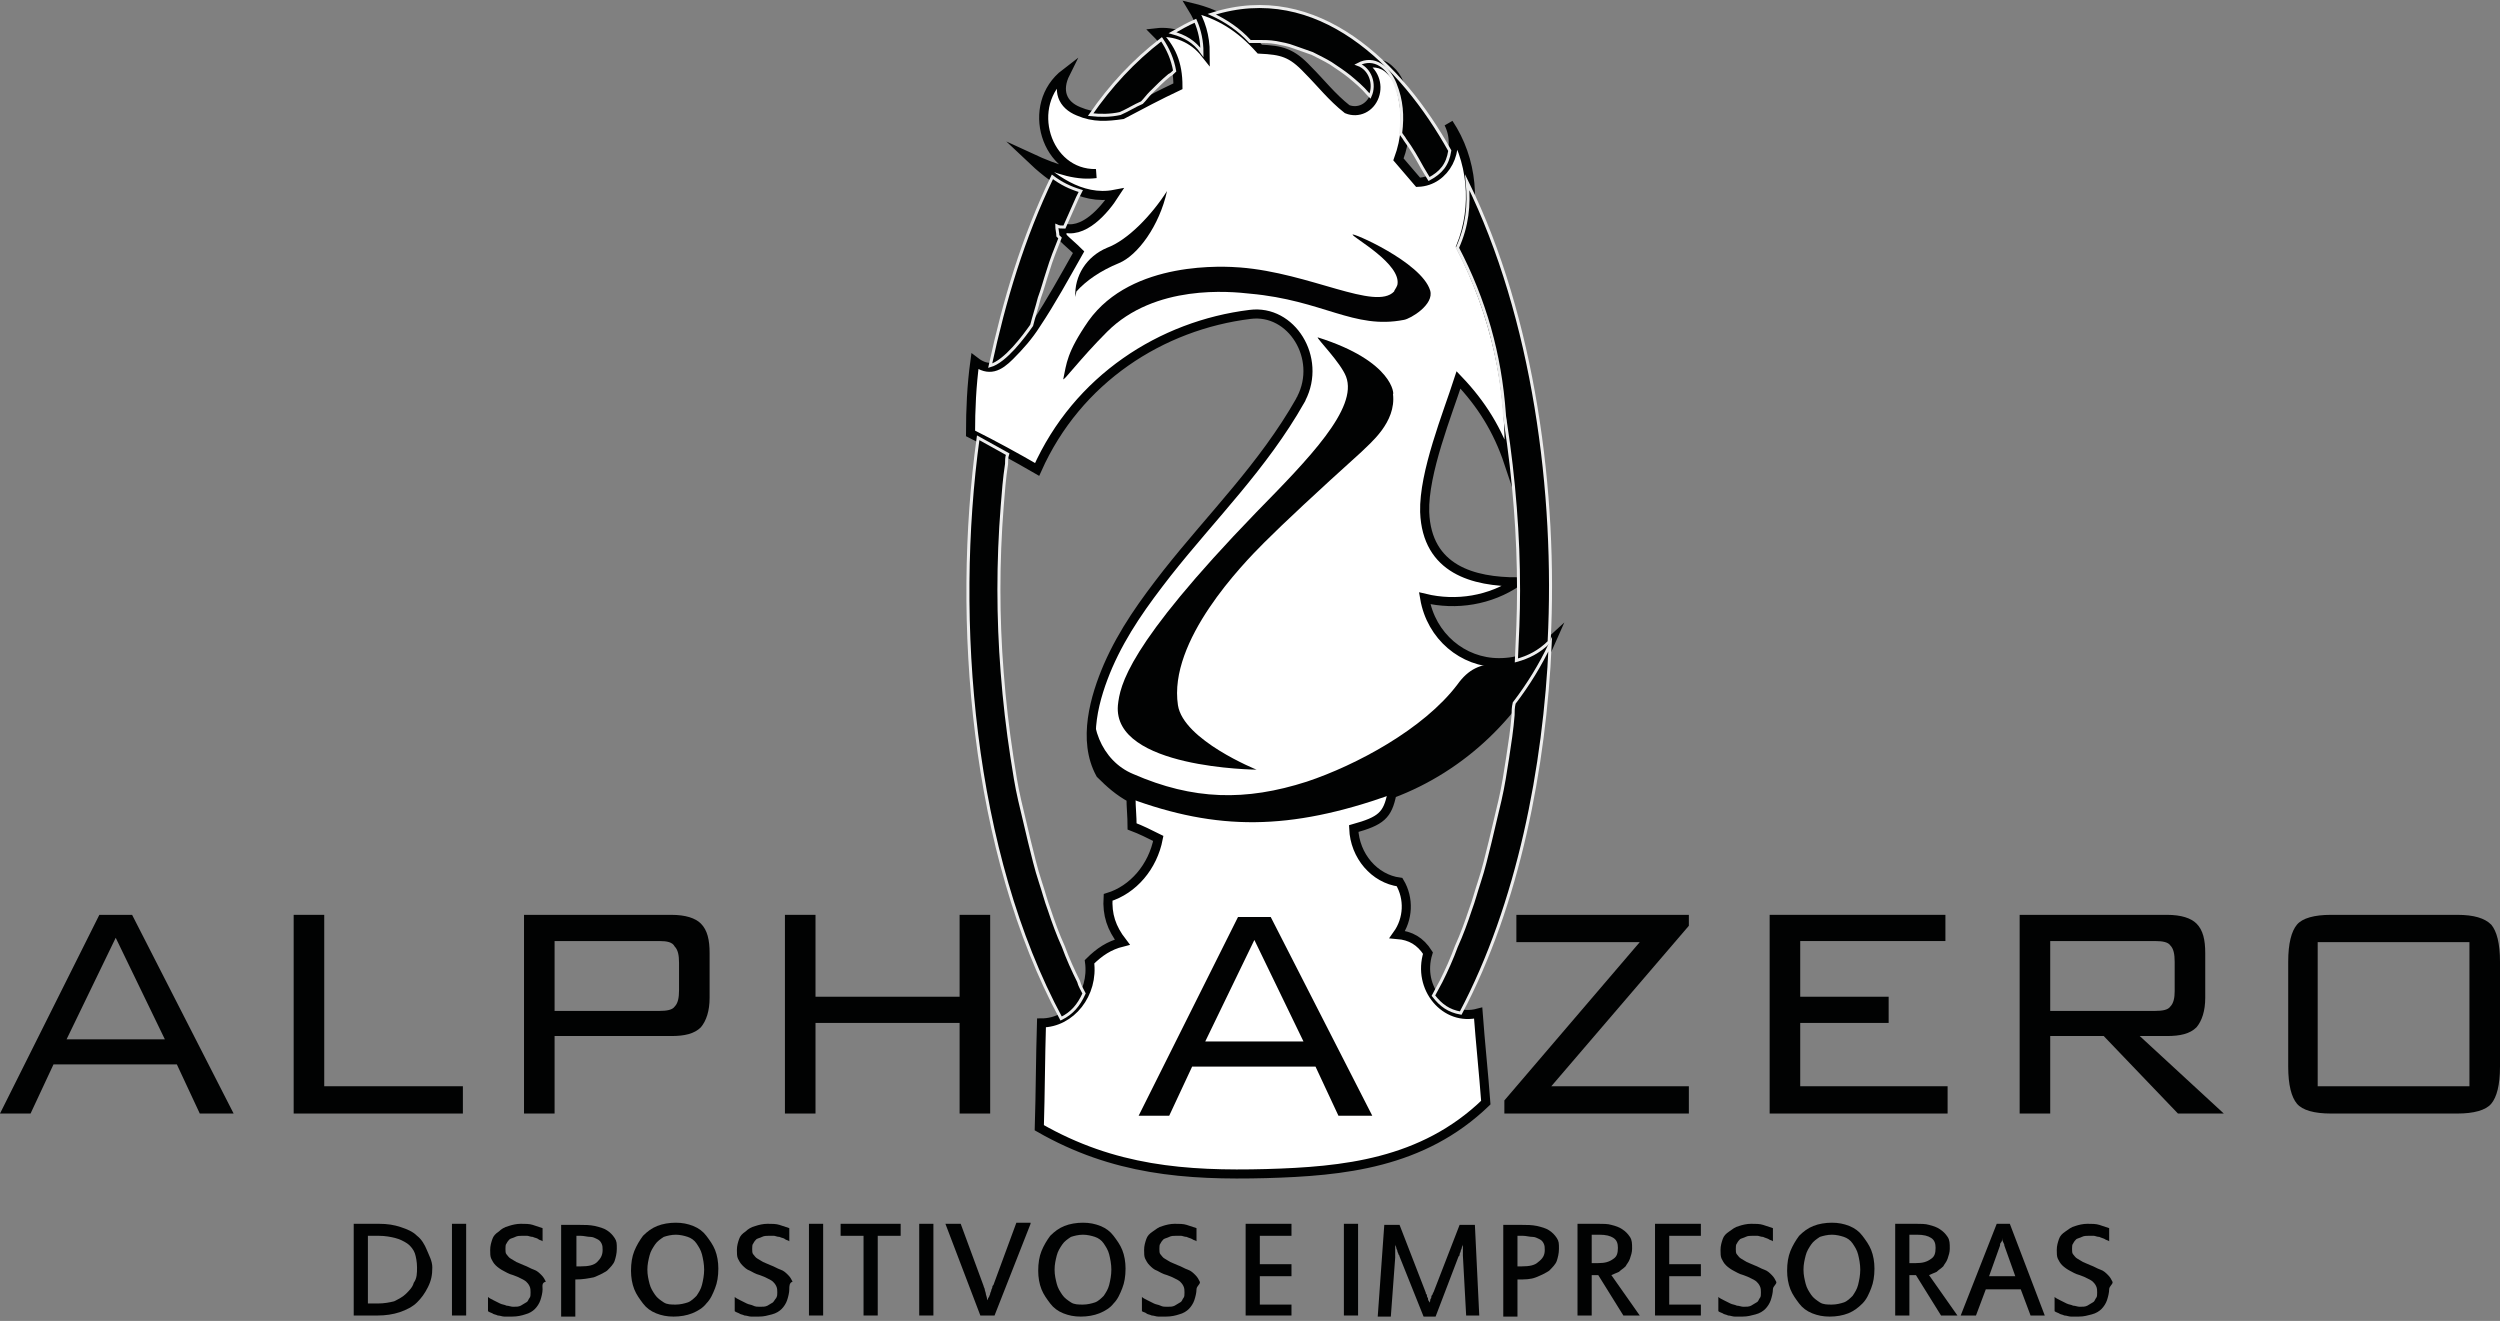 <svg xmlns="http://www.w3.org/2000/svg" width="229" height="121" viewBox="0 0 229 121" fill="none"><rect x="0" y="0" width="229" height="121" fill="#808080" stroke="none"/><g clip-path="url(#clip0_4528_500)"><path d="M137.3 60.7C139.2 60.7 140.6 60.1 142.1 58.7C139.2 65.3 133.9 70.3 127.5 72.7C127.1 74.7 126.5 75.2 124 75.9C124.1 78.4 125.9 80.5 128.2 80.8C129.1 82.3 129 84.2 128 85.6C129.2 85.7 130.1 86.2 130.8 87.3C129.8 90.5 132.4 93.6 135.4 92.8C135.6 95.5 135.9 98.3 136.1 101C130.3 106.6 123 107.3 116 107.5C108.6 107.7 102 107.2 95.2 103.3C95.3 100.1 95.3 96.9 95.4 93.7C98.1 93.7 100.2 91 99.8 88.1C100.7 87.2 101.6 86.6 102.8 86.3C101.8 85 101.4 83.8 101.5 82.2C103.8 81.5 105.6 79.4 106.1 76.8C105.3 76.4 104.5 76 103.7 75.7C103.7 74.8 103.6 73.9 103.6 73.1C102.5 72.5 101.7 71.8 100.8 70.9C99.1 67.8 100.3 63.8 101.5 61C102.9 57.8 104.8 55.2 106.9 52.5C111 47.3 115.7 42.7 119.1 36.7C119.1 36.6 119.2 36.6 119.2 36.5C121.1 32.8 118.3 28.3 114.5 28.8C106.4 29.8 98.7 34.7 95 43C93.1 41.9 91.1 40.8 88.9 39.7C88.9 37.5 89 35.3 89.3 33.1C90.6 34.1 91.5 33.6 92.5 32.6C93.4 31.7 94.2 30.8 94.9 29.7C96.3 27.6 97.5 25.4 98.8 23.1C98.3 22.6 97.8 22.2 97.3 21.7C97.3 21.4 97.2 21.1 97.2 20.8C99.2 21.6 101.2 19.2 102.1 17.8C99 18.4 96.3 16.3 94.3 14.4C97.1 15.7 98.8 16.1 100.4 15.9C95.8 16 93.8 9.6 97.6 6.7C96.8 8.3 97.3 9.6 98.8 10.2C100.2 10.8 101.4 10.7 102.8 10.5C104.5 9.6 106.2 8.7 107.9 7.9C107.9 5.8 107.3 4.4 105.9 3C107.6 2.8 109.3 3.5 110.4 4.9C110.4 3.3 110 2 109.2 0.7C111.7 1.3 113.6 2.5 115.4 4.5C117.4 4.6 118.3 4.8 119.8 6.4C121 7.6 122 8.9 123.4 10C124.4 10.4 125.5 9.9 125.9 8.8C126.3 7.7 125.8 6.5 124.8 6C125.6 5.6 126.6 5.7 127.3 6.4C128.1 7.1 128.3 7.9 128.5 8.9C128.9 10.9 128.8 12.7 128.1 14.6C128.7 15.3 129.3 16 129.9 16.7C132.4 16.6 133.9 13.7 132.7 11.3C134.9 14.6 135.3 18.9 133.8 22.6C136.9 28.6 138.5 35.5 138.2 42.4C137.2 39.4 135.7 37 133.6 34.8C132.6 37.9 130.4 43.3 130.5 46.9C130.7 52.2 135 53.3 139 53.3C136.5 55 133.4 55.5 130.5 54.8C131.1 58.3 134 60.7 137.3 60.7Z" fill="white"></path><path d="M137.3 60.7C139.2 60.7 140.6 60.1 142.1 58.7C139.2 65.3 133.9 70.3 127.5 72.7C127.1 74.7 126.5 75.2 124 75.9C124.1 78.4 125.9 80.5 128.2 80.8C129.1 82.3 129 84.2 128 85.6C129.2 85.7 130.1 86.2 130.8 87.3C129.8 90.5 132.4 93.6 135.4 92.8C135.6 95.5 135.9 98.3 136.1 101C130.3 106.6 123 107.3 116 107.5C108.6 107.7 102 107.2 95.2 103.3C95.3 100.1 95.3 96.9 95.4 93.7C98.1 93.7 100.2 91 99.8 88.1C100.7 87.2 101.6 86.6 102.8 86.3C101.8 85 101.4 83.8 101.5 82.2C103.8 81.5 105.6 79.4 106.1 76.8C105.3 76.4 104.5 76 103.7 75.7C103.7 74.8 103.6 73.9 103.6 73.1C102.5 72.5 101.7 71.8 100.8 70.9C99.1 67.8 100.3 63.8 101.5 61C102.9 57.8 104.8 55.2 106.9 52.5C111 47.3 115.7 42.7 119.1 36.7C119.1 36.6 119.2 36.6 119.2 36.5C121.1 32.8 118.3 28.3 114.5 28.8C106.4 29.8 98.7 34.7 95 43C93.1 41.9 91.1 40.8 88.9 39.7C88.9 37.5 89 35.3 89.3 33.1C90.6 34.1 91.5 33.6 92.5 32.6C93.4 31.7 94.2 30.8 94.9 29.7C96.3 27.6 97.5 25.4 98.8 23.1C98.3 22.6 97.8 22.2 97.3 21.7C97.3 21.4 97.2 21.1 97.2 20.8C99.2 21.6 101.2 19.2 102.1 17.8C99 18.4 96.3 16.3 94.3 14.4C97.1 15.7 98.8 16.1 100.4 15.9C95.8 16 93.8 9.6 97.6 6.7C96.8 8.3 97.3 9.6 98.8 10.2C100.2 10.8 101.4 10.7 102.8 10.5C104.5 9.6 106.2 8.7 107.9 7.9C107.9 5.8 107.3 4.4 105.9 3C107.6 2.8 109.3 3.5 110.4 4.9C110.4 3.3 110 2 109.2 0.7C111.7 1.3 113.6 2.5 115.4 4.5C117.4 4.6 118.3 4.8 119.8 6.4C121 7.6 122 8.9 123.4 10C124.4 10.4 125.5 9.9 125.9 8.8C126.3 7.7 125.8 6.5 124.8 6C125.6 5.6 126.6 5.7 127.3 6.4C128.1 7.1 128.3 7.9 128.5 8.9C128.9 10.9 128.8 12.7 128.1 14.6C128.7 15.3 129.3 16 129.9 16.7C132.4 16.6 133.9 13.7 132.7 11.3C134.9 14.6 135.3 18.9 133.8 22.6C136.9 28.6 138.5 35.5 138.2 42.4C137.2 39.4 135.7 37 133.6 34.8C132.6 37.9 130.4 43.3 130.5 46.9C130.7 52.2 135 53.3 139 53.3C136.5 55 133.4 55.5 130.5 54.8C131.1 58.3 134 60.7 137.3 60.7Z" stroke="#010202" stroke-width="0.831" stroke-miterlimit="10"></path><path d="M120.7 30.9C120.6 31 122.8 33.2 123.3 34.5C124.4 37.4 119.9 42 115.1 46.9C103.2 59.2 102.6 62.8 102.4 64.6C101.9 70.4 115.1 70.5 115.1 70.5C115.1 70.5 108.4 67.8 107.9 64.6C107 58.7 113.8 51.7 115.8 49.7C117.6 47.9 120.6 45.1 124.7 41.4C125.5 40.6 127.9 38.7 127.6 36.1C127.7 36.2 127.7 33.1 120.7 30.9Z" fill="#010202"></path><path d="M103.4 73.1C102.3 72.5 101.5 71.8 100.6 70.9C99.2 68.5 99.7 65.4 100.5 63C99.5 66.2 100.9 69.7 103.8 70.9C109.3 73.3 114.1 73.4 119.7 71.6C124.2 70.1 130.4 66.8 133.5 62.7C134.5 61.3 135.6 60.8 137.2 60.8C139.1 60.8 140.5 60.2 142 58.8C139.1 65.4 133.8 70.4 127.4 72.8C118.1 76.1 111.5 76.1 103.4 73.1Z" fill="#010202"></path><path d="M97.4 34.7C97.3 35.1 98.9 32.9 101.4 30.4C105.8 26 112.7 26.7 114.5 26.9C121.2 27.5 124 30.2 128.6 29.3C129.2 29.2 131.4 27.9 131 26.6C130.2 24 123.7 21.2 123.9 21.5C124 21.8 128.4 24.2 128 26.1C127.9 26.4 127.7 26.6 127.7 26.7C126 28.5 120 25 113.6 24.5C112.3 24.4 103.7 23.8 99.7 29.4C97.7 32.3 97.7 33.3 97.4 34.7Z" fill="#020203"></path><path d="M134.4 16.7C134.6 18.8 134.4 20.7 133.5 22.7C136 27.5 137.4 32.4 137.8 37.9C137.8 38.2 137.9 38.5 137.9 38.7C138.3 41.3 138.6 43.9 138.8 46.5C139 49 139.1 51.6 139.1 54.1C139.1 56.3 139 58.4 138.9 60.5C140 60.2 141 59.7 141.9 58.8C142.6 45.2 140.5 29.1 134.4 16.7Z" fill="#010202" stroke="#EEEEEE" stroke-width="0.277" stroke-miterlimit="10"></path><path d="M99.9 10.5C100.8 10.6 101.7 10.6 102.6 10.4C103.3 10.1 103.9 9.7 104.6 9.4C104.9 9.1 105.1 8.8 105.4 8.5C106 7.9 106.5 7.4 107.1 6.9C107.3 6.8 107.4 6.7 107.6 6.5C107.4 5.4 107 4.5 106.4 3.6C103.8 5.6 101.7 7.9 99.9 10.5Z" fill="#010202" stroke="#EEEEEE" stroke-width="0.277" stroke-miterlimit="10"></path><path d="M107.4 3C108.5 3.3 109.4 3.8 110.1 4.8C110.1 3.8 109.9 2.8 109.5 1.9C108.8 2.2 108.1 2.6 107.4 3Z" fill="#010202" stroke="#EEEEEE" stroke-width="0.277" stroke-miterlimit="10"></path><path d="M90.7 33.5C92.1 33.1 93.8 30.8 94.5 29.8C94.7 29 95 28.1 95.2 27.3C95.5 26.5 95.7 25.7 96 24.8C96.3 23.8 96.7 22.8 97.1 21.8C97 21.7 97 21.7 96.9 21.6C96.9 21.3 96.8 21 96.8 20.7C97 20.8 97.2 20.8 97.5 20.8C97.9 19.9 98.3 19 98.7 18.1C98.8 17.9 98.9 17.7 99 17.5C98 17.2 97.2 16.8 96.4 16.2C93.7 21.8 92 27.5 90.7 33.5Z" fill="#010202" stroke="#EEEEEE" stroke-width="0.277" stroke-miterlimit="10"></path><path d="M138.7 64.4C140 62.7 141.1 60.9 142 59C141.5 70.2 139.1 82.8 133.8 92.8C132.7 92.6 132 92.1 131.3 91.2C131.5 90.8 131.8 90.3 132 89.9C132.5 88.9 133 87.8 133.4 86.7C133.9 85.6 134.3 84.5 134.7 83.3C135 82.5 135.2 81.7 135.5 80.8C135.9 79.6 136.2 78.3 136.5 77.1C136.8 75.8 137.1 74.6 137.4 73.3C137.7 72 137.9 70.7 138.1 69.4C138.3 68.1 138.5 66.8 138.6 65.5C138.6 65.2 138.6 64.8 138.7 64.4Z" fill="#010202" stroke="#EEEEEE" stroke-width="0.277" stroke-miterlimit="10"></path><path d="M92.3 41.6C91.4 41.1 90.5 40.6 89.6 40.1C87.3 56.8 89 78.1 97.2 93.3C98.2 92.8 98.8 92.1 99.3 91C99.1 90.6 98.9 90.3 98.8 89.9C98.3 88.9 97.8 87.8 97.4 86.7C96.9 85.6 96.5 84.5 96.1 83.3C95.8 82.5 95.6 81.7 95.3 80.8C94.9 79.6 94.6 78.3 94.3 77.1C94 75.8 93.7 74.6 93.4 73.3C93.1 72 92.9 70.7 92.7 69.4C92.3 66.8 92 64.2 91.8 61.6C91.6 59.1 91.5 56.5 91.5 54C91.5 51.5 91.6 48.9 91.8 46.4C91.9 45.1 92 43.8 92.2 42.5C92.2 42.2 92.2 41.9 92.3 41.6Z" fill="#010202" stroke="#EEEEEE" stroke-width="0.277" stroke-miterlimit="10"></path><path d="M111 1.3C112.3 1.9 113.5 2.7 114.5 3.8C114.8 3.8 115 3.8 115.3 3.8C115.8 3.8 116.3 3.8 116.9 3.9C117.4 4 118 4.1 118.5 4.3C119.1 4.5 119.6 4.7 120.2 4.9C120.8 5.2 121.4 5.5 121.9 5.8C122.5 6.2 123.1 6.6 123.6 7C124.2 7.5 124.8 8 125.3 8.6C125.4 8.7 125.4 8.7 125.5 8.8C126 7.7 125.5 6.3 124.4 5.9C125.9 5.1 127.2 6.2 127.8 7.7C128.4 9.2 128.5 10.6 128.3 12.2C128.4 12.4 128.6 12.6 128.7 12.8C129.3 13.6 129.8 14.5 130.3 15.4C130.5 15.7 130.7 16.1 130.9 16.4C132 15.8 132.6 15.1 132.8 13.8C128.4 5.9 120.7 -1.8 111 1.3Z" fill="#010202" stroke="#EEEEEE" stroke-width="0.277" stroke-miterlimit="10"></path><path d="M98.5 27.2C98.4 25.3 99.5 23.5 101.4 22.7C103.3 22 105.5 19.7 106.9 17.5C106.2 20.7 104.2 23.4 102.5 24.1C100.8 24.8 99.5 25.7 98.6 26.7L98.5 27.2Z" fill="#010202"></path><path d="M0 102L9.1 83.8H12.1L21.4 102H18.3L16.2 97.5H4.9L2.8 102H0ZM6.1 95.2H15.1L10.6 85.9L6.1 95.2Z" fill="#010202"></path><path d="M26.9 102V83.8H29.7V99.5H42.4V102H26.9Z" fill="#010202"></path><path d="M48 102V83.8H61.5C62.8 83.8 63.7 84.1 64.2 84.6C64.8 85.2 65 86.1 65 87.3V91.4C65 92.6 64.7 93.5 64.2 94.1C63.6 94.7 62.7 94.9 61.5 94.9H50.8V102H48ZM60.4 86.2H50.8V92.6H60.4C61.1 92.6 61.6 92.5 61.8 92.2C62.1 91.9 62.2 91.4 62.2 90.7V88.2C62.2 87.5 62.1 87 61.8 86.7C61.6 86.3 61.1 86.2 60.4 86.2Z" fill="#010202"></path><path d="M71.9 102V83.8H74.7V91.3H87.9V83.8H90.7V102H87.9V93.7H74.7V102H71.9Z" fill="#010202"></path><path d="M104.3 102.2L113.4 84H116.4L125.7 102.2H122.6L120.5 97.7H109.2L107.1 102.2H104.3ZM110.4 95.4H119.4L114.9 86.1L110.4 95.4Z" fill="#010202"></path><path d="M137.8 102V100.8L150.2 86.3H138.9V83.8H154.7V84.8L142.1 99.5H154.7V102H137.8Z" fill="#010202"></path><path d="M162.1 102V83.8H178.2V86.2H164.9V91.3H173V93.7H164.9V99.5H178.4V102H162.1Z" fill="#010202"></path><path d="M185 102V83.8H198.5C199.8 83.8 200.7 84.1 201.2 84.6C201.8 85.2 202 86.1 202 87.3V91.4C202 92.6 201.7 93.5 201.2 94.1C200.6 94.7 199.7 94.9 198.5 94.9H196L203.7 102H199.5L192.7 94.9H187.8V102H185ZM197.4 86.2H187.8V92.6H197.4C198.1 92.6 198.6 92.5 198.8 92.2C199.1 91.9 199.2 91.4 199.2 90.8V88.1C199.2 87.4 199.1 86.9 198.8 86.6C198.6 86.3 198.1 86.2 197.4 86.2Z" fill="#010202"></path><path d="M209.6 88.1C209.6 86.4 209.9 85.3 210.4 84.7C210.9 84.1 212 83.8 213.5 83.8H225.1C226.6 83.8 227.6 84.1 228.2 84.7C228.7 85.3 229 86.4 229 88.1V97.7C229 99.4 228.7 100.5 228.2 101.1C227.7 101.7 226.6 102 225.1 102H213.5C212 102 210.9 101.7 210.4 101.1C209.9 100.5 209.6 99.4 209.6 97.7V88.1ZM212.3 99.5H226.2V86.3H212.3V99.5Z" fill="#010202"></path><path d="M39.6 116.1C39.6 116.8 39.5 117.3 39.2 117.9C38.9 118.5 38.6 118.9 38.2 119.3C37.8 119.7 37.2 120 36.6 120.2C36 120.4 35.3 120.5 34.6 120.5H32.4V112.1H34.7C35.5 112.1 36.1 112.2 36.7 112.4C37.3 112.6 37.8 112.8 38.2 113.2C38.6 113.5 38.9 114 39.1 114.5C39.3 115 39.6 115.5 39.6 116.1ZM38.2 116.1C38.2 115.6 38.1 115.1 38 114.8C37.9 114.5 37.6 114.1 37.3 113.9C37 113.7 36.6 113.5 36.2 113.4C35.8 113.3 35.3 113.2 34.7 113.2H33.7V119.4H34.6C35.2 119.4 35.7 119.3 36.1 119.2C36.5 119 36.9 118.8 37.2 118.5C37.5 118.2 37.8 117.9 37.9 117.5C38.2 117.1 38.2 116.6 38.2 116.1Z" fill="#010202"></path><path d="M42.7 120.5H41.4V112.1H42.7V120.5Z" fill="#010202"></path><path d="M49.7 118.1C49.7 118.4 49.6 118.8 49.5 119.1C49.4 119.4 49.2 119.7 49 119.9C48.8 120.1 48.5 120.3 48.1 120.4C47.8 120.5 47.4 120.6 46.9 120.6C46.7 120.6 46.5 120.6 46.2 120.6C46 120.6 45.8 120.5 45.6 120.5C45.4 120.4 45.2 120.4 45.1 120.3C44.9 120.2 44.8 120.2 44.7 120.1V118.8C44.8 118.9 45 119 45.2 119.1C45.4 119.2 45.6 119.3 45.8 119.4C46 119.5 46.2 119.5 46.4 119.6C46.6 119.6 46.8 119.7 47 119.7C47.3 119.7 47.5 119.7 47.7 119.6C47.9 119.5 48 119.4 48.2 119.3C48.4 119.2 48.4 119 48.5 118.9C48.6 118.8 48.6 118.6 48.6 118.4C48.6 118.2 48.6 118 48.5 117.8C48.4 117.6 48.3 117.5 48.2 117.4C48.1 117.3 47.9 117.2 47.7 117.1C47.5 117 47.3 116.9 47 116.8C46.6 116.7 46.3 116.5 46.1 116.4C45.9 116.3 45.6 116.1 45.4 115.9C45.2 115.7 45.1 115.5 45 115.3C44.9 115.1 44.9 114.8 44.9 114.5C44.9 114.1 45 113.8 45.1 113.5C45.2 113.2 45.4 113 45.7 112.8C45.9 112.6 46.2 112.4 46.6 112.3C46.9 112.2 47.3 112.1 47.7 112.1C48.1 112.1 48.5 112.1 48.8 112.2C49.1 112.3 49.4 112.4 49.7 112.5V113.7C49.6 113.6 49.4 113.6 49.3 113.5C49.2 113.4 49 113.4 48.8 113.3C48.6 113.3 48.4 113.2 48.3 113.2C48.1 113.2 47.9 113.2 47.8 113.2C47.6 113.2 47.4 113.2 47.2 113.3C47 113.4 46.9 113.4 46.7 113.5C46.6 113.6 46.5 113.7 46.4 113.9C46.3 114 46.3 114.2 46.3 114.4C46.3 114.6 46.3 114.8 46.4 114.9C46.5 115 46.6 115.2 46.8 115.3C47 115.4 47.1 115.5 47.3 115.6C47.5 115.7 47.8 115.8 48 115.9C48.3 116 48.6 116.2 48.9 116.3C49.2 116.4 49.4 116.6 49.6 116.8C49.8 117 49.9 117.2 50 117.4C49.6 117.5 49.7 117.8 49.7 118.1Z" fill="#010202"></path><path d="M56.5 114.4C56.5 114.8 56.4 115.2 56.3 115.5C56.2 115.8 55.9 116.1 55.6 116.4C55.3 116.6 54.9 116.8 54.4 117C53.9 117.1 53.4 117.2 52.7 117.2V120.6H51.4V112.2H53.1C53.6 112.2 54 112.2 54.5 112.3C54.9 112.4 55.3 112.5 55.6 112.7C55.9 112.9 56.1 113.1 56.3 113.4C56.5 113.7 56.5 113.9 56.5 114.4ZM55.2 114.5C55.2 114.3 55.2 114.1 55.1 113.9C55 113.7 54.9 113.6 54.7 113.5C54.5 113.4 54.3 113.3 54.1 113.3C53.8 113.3 53.5 113.2 53.2 113.2H52.8V116H53.2C53.9 116 54.4 115.9 54.7 115.6C55 115.3 55.2 115 55.2 114.5Z" fill="#010202"></path><path d="M65.8 116.2C65.8 116.9 65.7 117.5 65.5 118C65.3 118.5 65.1 119 64.7 119.4C64.4 119.8 63.9 120.1 63.4 120.3C62.9 120.5 62.3 120.6 61.7 120.6C61.1 120.6 60.6 120.5 60.1 120.3C59.6 120.1 59.2 119.8 58.9 119.4C58.6 119 58.3 118.6 58.1 118.1C57.9 117.6 57.8 117 57.8 116.4C57.8 115.7 57.9 115.1 58.1 114.6C58.3 114.1 58.6 113.6 58.9 113.2C59.3 112.8 59.7 112.5 60.2 112.3C60.7 112.1 61.3 112 61.9 112C62.5 112 63 112.1 63.5 112.3C64 112.5 64.4 112.8 64.7 113.2C65 113.6 65.3 114 65.5 114.5C65.7 115 65.8 115.6 65.8 116.2ZM64.5 116.3C64.5 115.8 64.4 115.3 64.3 114.9C64.2 114.5 64 114.2 63.8 113.9C63.6 113.6 63.3 113.4 63 113.3C62.7 113.2 62.3 113.1 61.9 113.1C61.5 113.1 61.1 113.2 60.8 113.3C60.5 113.5 60.2 113.7 60 114C59.8 114.3 59.6 114.6 59.5 115C59.4 115.4 59.3 115.8 59.3 116.3C59.3 116.8 59.4 117.2 59.5 117.6C59.6 118 59.8 118.3 60 118.6C60.2 118.9 60.5 119.1 60.8 119.3C61.1 119.5 61.5 119.5 61.9 119.5C62.3 119.5 62.7 119.4 63 119.3C63.3 119.2 63.6 118.9 63.8 118.7C64 118.4 64.2 118.1 64.3 117.7C64.4 117.3 64.5 116.8 64.5 116.3Z" fill="#010202"></path><path d="M72.3 118.1C72.3 118.4 72.2 118.8 72.1 119.1C72 119.4 71.8 119.7 71.6 119.9C71.4 120.1 71.1 120.3 70.7 120.4C70.3 120.5 70 120.6 69.5 120.6C69.3 120.6 69.1 120.6 68.8 120.6C68.6 120.6 68.4 120.5 68.2 120.5C68 120.4 67.8 120.4 67.7 120.3C67.5 120.2 67.4 120.2 67.3 120.1V118.8C67.4 118.9 67.6 119 67.8 119.1C68 119.2 68.2 119.3 68.4 119.4C68.6 119.5 68.8 119.5 69 119.6C69.2 119.7 69.4 119.7 69.6 119.7C69.9 119.7 70.1 119.7 70.3 119.6C70.5 119.5 70.6 119.4 70.8 119.3C70.9 119.2 71 119 71.1 118.9C71.2 118.7 71.2 118.6 71.2 118.4C71.2 118.2 71.2 118 71.1 117.8C71 117.6 70.9 117.5 70.8 117.4C70.7 117.3 70.5 117.2 70.3 117.1C70.1 117 69.9 116.9 69.6 116.8C69.2 116.7 68.9 116.5 68.7 116.4C68.4 116.3 68.2 116.1 68 115.9C67.8 115.7 67.7 115.5 67.6 115.3C67.5 115.1 67.5 114.8 67.5 114.5C67.5 114.1 67.6 113.8 67.7 113.5C67.8 113.2 68 113 68.3 112.8C68.5 112.6 68.8 112.4 69.2 112.3C69.5 112.2 69.9 112.1 70.3 112.1C70.7 112.1 71.1 112.1 71.4 112.2C71.7 112.3 72 112.4 72.3 112.5V113.7C72.2 113.6 72 113.6 71.9 113.5C71.8 113.4 71.6 113.4 71.4 113.3C71.2 113.3 71 113.2 70.9 113.2C70.7 113.2 70.5 113.2 70.4 113.2C70.2 113.2 70 113.2 69.8 113.3C69.6 113.4 69.5 113.4 69.3 113.5C69.2 113.6 69.1 113.7 69 113.9C68.9 114 68.9 114.2 68.9 114.4C68.9 114.6 68.9 114.8 69 114.9C69.1 115 69.2 115.2 69.4 115.3C69.6 115.4 69.7 115.5 69.9 115.6C70.1 115.7 70.4 115.8 70.6 115.9C70.9 116 71.2 116.2 71.5 116.3C71.8 116.4 72 116.6 72.2 116.8C72.4 117 72.5 117.2 72.6 117.4C72.3 117.5 72.3 117.8 72.3 118.1Z" fill="#010202"></path><path d="M75.4 120.5H74.1V112.1H75.4V120.5Z" fill="#010202"></path><path d="M82.5 113.2H80.4V120.5H79.1V113.2H77V112.1H82.5V113.2Z" fill="#010202"></path><path d="M85.5 120.5H84.2V112.1H85.5V120.5Z" fill="#010202"></path><path d="M94.4 112.1L91.1 120.5H89.8L86.6 112.1H88L90.1 117.8C90.1 117.9 90.2 118 90.2 118.1C90.2 118.2 90.3 118.4 90.3 118.5C90.3 118.6 90.4 118.8 90.4 118.9C90.4 119 90.5 119.1 90.5 119.1V119C90.5 118.9 90.5 118.9 90.6 118.8C90.6 118.7 90.7 118.6 90.7 118.5C90.7 118.4 90.8 118.3 90.8 118.2C90.8 118.1 90.9 118 90.9 117.9C90.9 117.8 90.9 117.8 91 117.7L93.1 112H94.4V112.1Z" fill="#010202"></path><path d="M103.1 116.2C103.1 116.9 103 117.5 102.8 118C102.6 118.5 102.4 119 102 119.4C101.7 119.8 101.2 120.1 100.7 120.3C100.2 120.5 99.6 120.6 99 120.6C98.4 120.6 97.9 120.5 97.4 120.3C96.9 120.1 96.5 119.8 96.2 119.4C95.9 119 95.6 118.6 95.4 118.1C95.2 117.6 95.1 117 95.1 116.4C95.1 115.7 95.2 115.1 95.4 114.6C95.6 114.1 95.9 113.6 96.2 113.2C96.6 112.8 97 112.5 97.5 112.3C98 112.1 98.6 112 99.2 112C99.8 112 100.3 112.1 100.8 112.3C101.3 112.5 101.7 112.8 102 113.2C102.3 113.6 102.6 114 102.8 114.5C103 115 103.1 115.6 103.1 116.2ZM101.8 116.3C101.8 115.8 101.7 115.3 101.6 114.9C101.5 114.5 101.3 114.2 101.1 113.9C100.9 113.6 100.6 113.4 100.3 113.3C100 113.2 99.6 113.1 99.2 113.1C98.8 113.1 98.4 113.2 98.1 113.3C97.8 113.5 97.5 113.7 97.3 114C97.1 114.3 96.9 114.6 96.8 115C96.7 115.4 96.6 115.8 96.6 116.3C96.6 116.8 96.7 117.2 96.8 117.6C96.9 118 97.1 118.3 97.3 118.6C97.5 118.9 97.8 119.1 98.1 119.3C98.4 119.5 98.8 119.5 99.2 119.5C99.6 119.5 100 119.4 100.3 119.3C100.6 119.2 100.9 118.9 101.1 118.7C101.3 118.4 101.5 118.1 101.6 117.7C101.7 117.3 101.8 116.8 101.8 116.3Z" fill="#010202"></path><path d="M109.6 118.1C109.6 118.4 109.5 118.8 109.4 119.1C109.3 119.4 109.1 119.7 108.9 119.9C108.7 120.1 108.4 120.3 108 120.4C107.7 120.5 107.3 120.6 106.8 120.6C106.6 120.6 106.4 120.6 106.1 120.6C105.9 120.6 105.7 120.5 105.5 120.5C105.3 120.4 105.1 120.4 105 120.3C104.9 120.2 104.7 120.2 104.6 120.1V118.8C104.7 118.9 104.9 119 105.1 119.1C105.3 119.2 105.5 119.3 105.7 119.4C105.9 119.5 106.1 119.5 106.3 119.6C106.5 119.7 106.7 119.7 106.9 119.7C107.2 119.7 107.4 119.7 107.6 119.6C107.8 119.5 107.9 119.4 108.1 119.3C108.3 119.2 108.3 119 108.4 118.9C108.5 118.8 108.5 118.6 108.5 118.4C108.5 118.2 108.5 118 108.4 117.8C108.3 117.6 108.2 117.5 108.1 117.4C108 117.3 107.8 117.2 107.6 117.1C107.4 117 107.2 116.9 106.9 116.8C106.5 116.7 106.2 116.5 106 116.4C105.7 116.3 105.5 116.1 105.3 115.9C105.1 115.7 105 115.5 104.9 115.3C104.8 115.1 104.8 114.8 104.8 114.5C104.8 114.1 104.9 113.8 105 113.5C105.1 113.2 105.3 113 105.6 112.8C105.9 112.6 106.1 112.4 106.5 112.3C106.8 112.2 107.2 112.1 107.6 112.1C108 112.1 108.4 112.1 108.7 112.2C109 112.3 109.3 112.4 109.6 112.5V113.7C109.5 113.6 109.3 113.6 109.2 113.5C109 113.4 108.9 113.4 108.7 113.3C108.5 113.3 108.3 113.2 108.2 113.2C108 113.2 107.8 113.2 107.7 113.2C107.5 113.2 107.3 113.2 107.1 113.3C106.9 113.4 106.8 113.4 106.6 113.5C106.5 113.6 106.4 113.7 106.3 113.9C106.2 114 106.2 114.2 106.2 114.4C106.2 114.6 106.2 114.8 106.3 114.9C106.4 115 106.5 115.2 106.7 115.3C106.9 115.4 107 115.5 107.2 115.6C107.4 115.7 107.7 115.8 107.9 115.9C108.2 116 108.5 116.2 108.8 116.3C109.1 116.4 109.3 116.6 109.5 116.8C109.7 117 109.8 117.2 109.9 117.4C110 117.6 109.6 117.8 109.6 118.1Z" fill="#010202"></path><path d="M118.3 120.5H114.1V112.1H118.3V113.2H115.4V115.8H118.3V116.9H115.4V119.5H118.3V120.5Z" fill="#010202"></path><path d="M124.4 120.5H123.1V112.1H124.4V120.5Z" fill="#010202"></path><path d="M135.5 120.5H134.3L134 115C134 114.9 134 114.9 134 114.8C134 114.7 134 114.6 134 114.5C134 114.4 134 114.3 134 114.2C134 114.1 134 114 134 114C134 114.1 133.9 114.2 133.9 114.3C133.9 114.4 133.8 114.5 133.8 114.6C133.8 114.7 133.7 114.8 133.7 114.9C133.7 115 133.7 115 133.6 115.1L131.5 120.6H130.4L128.2 115.1C128.2 115.1 128.2 115 128.1 114.9C128.1 114.8 128 114.7 128 114.6C128 114.5 127.9 114.4 127.9 114.3C127.9 114.2 127.8 114.1 127.8 114C127.8 114.1 127.8 114.2 127.8 114.3C127.8 114.4 127.8 114.5 127.8 114.6C127.8 114.7 127.8 114.8 127.8 114.9C127.8 115 127.8 115.1 127.8 115.2L127.4 120.6H126.2L126.8 112.2H128.2L130.6 118.4C130.6 118.5 130.6 118.5 130.7 118.6C130.7 118.7 130.7 118.8 130.8 118.9C130.8 119 130.8 119.1 130.9 119.2C130.9 119.3 130.9 119.4 130.9 119.4C130.9 119.3 130.9 119.3 131 119.2C131 119.1 131 119 131.1 118.9C131.1 118.8 131.1 118.7 131.2 118.6C131.3 118.5 131.2 118.4 131.3 118.4L133.7 112.2H135.1L135.5 120.5Z" fill="#010202"></path><path d="M142.8 114.4C142.8 114.8 142.7 115.2 142.6 115.5C142.5 115.8 142.2 116.1 141.9 116.4C141.6 116.6 141.2 116.8 140.7 117C140.2 117.2 139.7 117.2 139 117.2V120.6H137.7V112.2H139.4C139.9 112.2 140.3 112.2 140.8 112.3C141.2 112.4 141.6 112.5 141.9 112.7C142.2 112.9 142.4 113.1 142.6 113.4C142.8 113.7 142.8 113.9 142.8 114.4ZM141.5 114.5C141.5 114.3 141.5 114.1 141.4 113.9C141.3 113.7 141.2 113.6 141 113.5C140.8 113.4 140.6 113.3 140.4 113.3C140.1 113.3 139.8 113.2 139.5 113.2H139V116H139.4C140.1 116 140.6 115.9 140.9 115.6C141.3 115.3 141.5 115 141.5 114.5Z" fill="#010202"></path><path d="M150.2 120.5H148.7L146.4 116.8H145.8V120.5H144.5V112.1H146.4C146.8 112.1 147.3 112.1 147.6 112.2C148 112.3 148.3 112.4 148.6 112.6C148.9 112.8 149.1 113 149.3 113.3C149.5 113.6 149.5 113.9 149.5 114.4C149.5 114.7 149.4 115 149.3 115.3C149.2 115.6 149 115.8 148.9 116C148.7 116.2 148.5 116.3 148.3 116.5C148.1 116.6 147.8 116.7 147.6 116.8L150.2 120.5ZM148.2 114.3C148.2 113.9 148.1 113.6 147.8 113.4C147.5 113.2 147.1 113.1 146.5 113.1H145.8V115.7H146.4C147 115.7 147.4 115.6 147.8 115.3C148.1 115.1 148.2 114.8 148.2 114.3Z" fill="#010202"></path><path d="M155.8 120.5H151.6V112.1H155.8V113.2H152.9V115.8H155.8V116.9H152.9V119.5H155.8V120.5Z" fill="#010202"></path><path d="M162.4 118.1C162.4 118.4 162.3 118.8 162.2 119.1C162.1 119.4 161.9 119.7 161.7 119.9C161.5 120.1 161.2 120.3 160.8 120.4C160.4 120.5 160.1 120.6 159.6 120.6C159.4 120.6 159.2 120.6 158.9 120.6C158.7 120.6 158.5 120.5 158.3 120.5C158.1 120.4 157.9 120.4 157.8 120.3C157.6 120.2 157.5 120.2 157.4 120.1V118.8C157.5 118.9 157.7 119 157.9 119.1C158.1 119.2 158.3 119.3 158.5 119.4C158.7 119.5 158.9 119.5 159.1 119.6C159.3 119.6 159.5 119.7 159.7 119.7C160 119.7 160.2 119.7 160.4 119.6C160.6 119.5 160.7 119.4 160.9 119.3C161.1 119.2 161.1 119 161.2 118.9C161.3 118.8 161.3 118.6 161.3 118.4C161.3 118.2 161.3 118 161.2 117.8C161.1 117.6 161 117.5 160.9 117.4C160.8 117.3 160.6 117.2 160.4 117.1C160.2 117 160 116.9 159.7 116.8C159.3 116.7 159 116.5 158.8 116.4C158.6 116.3 158.3 116.1 158.1 115.9C157.9 115.7 157.8 115.5 157.7 115.3C157.6 115.1 157.6 114.8 157.6 114.5C157.6 114.1 157.7 113.8 157.8 113.5C157.9 113.2 158.1 113 158.4 112.8C158.7 112.6 158.9 112.4 159.3 112.3C159.6 112.2 160 112.1 160.4 112.1C160.8 112.1 161.2 112.1 161.5 112.2C161.8 112.3 162.1 112.4 162.4 112.5V113.7C162.3 113.6 162.1 113.6 162 113.5C161.8 113.4 161.7 113.4 161.5 113.3C161.3 113.3 161.1 113.2 161 113.2C160.8 113.2 160.6 113.2 160.5 113.2C160.3 113.2 160.1 113.2 159.9 113.3C159.7 113.4 159.6 113.4 159.4 113.5C159.3 113.6 159.2 113.7 159.1 113.9C159 114 159 114.2 159 114.4C159 114.6 159 114.8 159.1 114.9C159.2 115 159.3 115.2 159.5 115.3C159.7 115.4 159.8 115.5 160 115.6C160.2 115.7 160.5 115.8 160.7 115.9C161 116 161.3 116.2 161.6 116.3C161.9 116.4 162.1 116.6 162.3 116.8C162.5 117 162.6 117.2 162.7 117.4C162.8 117.6 162.4 117.8 162.4 118.1Z" fill="#010202"></path><path d="M171.7 116.2C171.7 116.9 171.6 117.5 171.4 118C171.2 118.5 171 119 170.6 119.4C170.2 119.8 169.8 120.1 169.3 120.3C168.8 120.5 168.2 120.6 167.6 120.6C167 120.6 166.5 120.5 166 120.3C165.5 120.1 165.1 119.8 164.8 119.4C164.5 119 164.2 118.6 164 118.1C163.8 117.6 163.7 117 163.7 116.4C163.7 115.7 163.8 115.1 164 114.6C164.2 114.1 164.5 113.6 164.8 113.2C165.2 112.8 165.6 112.5 166.1 112.3C166.6 112.1 167.2 112 167.8 112C168.4 112 168.9 112.1 169.4 112.3C169.9 112.5 170.3 112.8 170.6 113.2C170.9 113.6 171.2 114 171.4 114.5C171.6 115 171.7 115.6 171.7 116.2ZM170.4 116.3C170.4 115.8 170.3 115.3 170.2 114.9C170.1 114.5 169.9 114.2 169.7 113.9C169.5 113.6 169.2 113.4 168.9 113.3C168.6 113.2 168.2 113.1 167.8 113.1C167.4 113.1 167 113.2 166.7 113.3C166.4 113.5 166.1 113.7 165.9 114C165.7 114.3 165.5 114.6 165.4 115C165.3 115.4 165.2 115.8 165.2 116.3C165.2 116.8 165.3 117.2 165.4 117.6C165.5 118 165.7 118.3 165.9 118.6C166.1 118.9 166.4 119.1 166.7 119.3C167 119.5 167.4 119.5 167.8 119.5C168.2 119.5 168.6 119.4 168.9 119.3C169.2 119.2 169.5 118.9 169.7 118.7C169.9 118.4 170.1 118.1 170.2 117.7C170.3 117.3 170.4 116.8 170.4 116.3Z" fill="#010202"></path><path d="M179.3 120.5H177.8L175.5 116.8H174.9V120.5H173.6V112.1H175.5C175.9 112.1 176.4 112.1 176.7 112.2C177.1 112.3 177.4 112.4 177.7 112.6C178 112.8 178.2 113 178.4 113.3C178.6 113.6 178.6 113.9 178.6 114.4C178.6 114.7 178.5 115 178.4 115.3C178.3 115.6 178.1 115.8 178 116C177.8 116.2 177.6 116.3 177.4 116.5C177.2 116.6 176.9 116.7 176.7 116.8L179.3 120.5ZM177.3 114.3C177.3 113.9 177.2 113.6 176.9 113.4C176.6 113.2 176.2 113.1 175.6 113.1H174.9V115.7H175.5C176.1 115.7 176.5 115.6 176.9 115.3C177.2 115.1 177.3 114.8 177.3 114.3Z" fill="#010202"></path><path d="M187.3 120.5H186L185.1 118.1H181.9L181 120.5H179.6L182.9 112.1H184.1L187.3 120.5ZM183.6 114.1C183.6 114 183.6 114 183.5 113.8C183.4 113.6 183.4 113.6 183.4 113.4C183.4 113.5 183.4 113.7 183.3 113.8C183.2 113.9 183.2 114 183.2 114.1L182.2 116.9H184.6L183.6 114.1Z" fill="#010202"></path><path d="M193.2 118.1C193.2 118.4 193.1 118.8 193 119.1C192.9 119.4 192.7 119.7 192.5 119.9C192.3 120.1 192 120.3 191.6 120.4C191.2 120.5 190.9 120.6 190.4 120.6C190.2 120.6 190 120.6 189.7 120.6C189.5 120.6 189.3 120.5 189.1 120.5C188.9 120.4 188.7 120.4 188.6 120.3C188.4 120.2 188.3 120.2 188.2 120.1V118.8C188.3 118.9 188.5 119 188.7 119.1C188.9 119.2 189.1 119.3 189.3 119.4C189.5 119.5 189.7 119.5 189.9 119.6C190.1 119.6 190.3 119.7 190.5 119.7C190.8 119.7 191 119.7 191.2 119.6C191.4 119.5 191.5 119.4 191.7 119.3C191.9 119.2 191.9 119 192 118.9C192.1 118.8 192.1 118.6 192.1 118.4C192.1 118.2 192.1 118 192 117.8C191.9 117.6 191.8 117.5 191.7 117.4C191.6 117.3 191.4 117.2 191.2 117.1C191 117 190.8 116.9 190.5 116.8C190.1 116.7 189.8 116.5 189.6 116.4C189.4 116.3 189.1 116.1 188.9 115.9C188.7 115.7 188.6 115.5 188.5 115.3C188.4 115.1 188.4 114.8 188.4 114.5C188.4 114.1 188.5 113.8 188.6 113.5C188.7 113.2 188.9 113 189.2 112.8C189.5 112.6 189.7 112.4 190.1 112.3C190.4 112.2 190.8 112.1 191.2 112.1C191.6 112.1 192 112.1 192.3 112.2C192.6 112.3 192.9 112.4 193.2 112.5V113.7C193.1 113.6 192.9 113.6 192.8 113.5C192.6 113.4 192.5 113.4 192.3 113.3C192.1 113.3 191.9 113.2 191.8 113.2C191.6 113.2 191.4 113.2 191.3 113.2C191.1 113.2 190.9 113.2 190.7 113.3C190.5 113.4 190.4 113.4 190.2 113.5C190.1 113.6 190 113.7 189.9 113.9C189.8 114 189.8 114.2 189.8 114.4C189.8 114.6 189.8 114.8 189.9 114.9C190 115 190.1 115.2 190.3 115.3C190.5 115.4 190.6 115.5 190.8 115.6C191 115.7 191.3 115.8 191.5 115.9C191.8 116 192.1 116.2 192.4 116.3C192.7 116.4 192.9 116.6 193.1 116.8C193.3 117 193.4 117.2 193.5 117.4C193.6 117.6 193.2 117.8 193.2 118.1Z" fill="#010202"></path></g><defs><clipPath id="clip0_4528_500"><rect width="229" height="120.6" fill="white"></rect></clipPath></defs></svg>